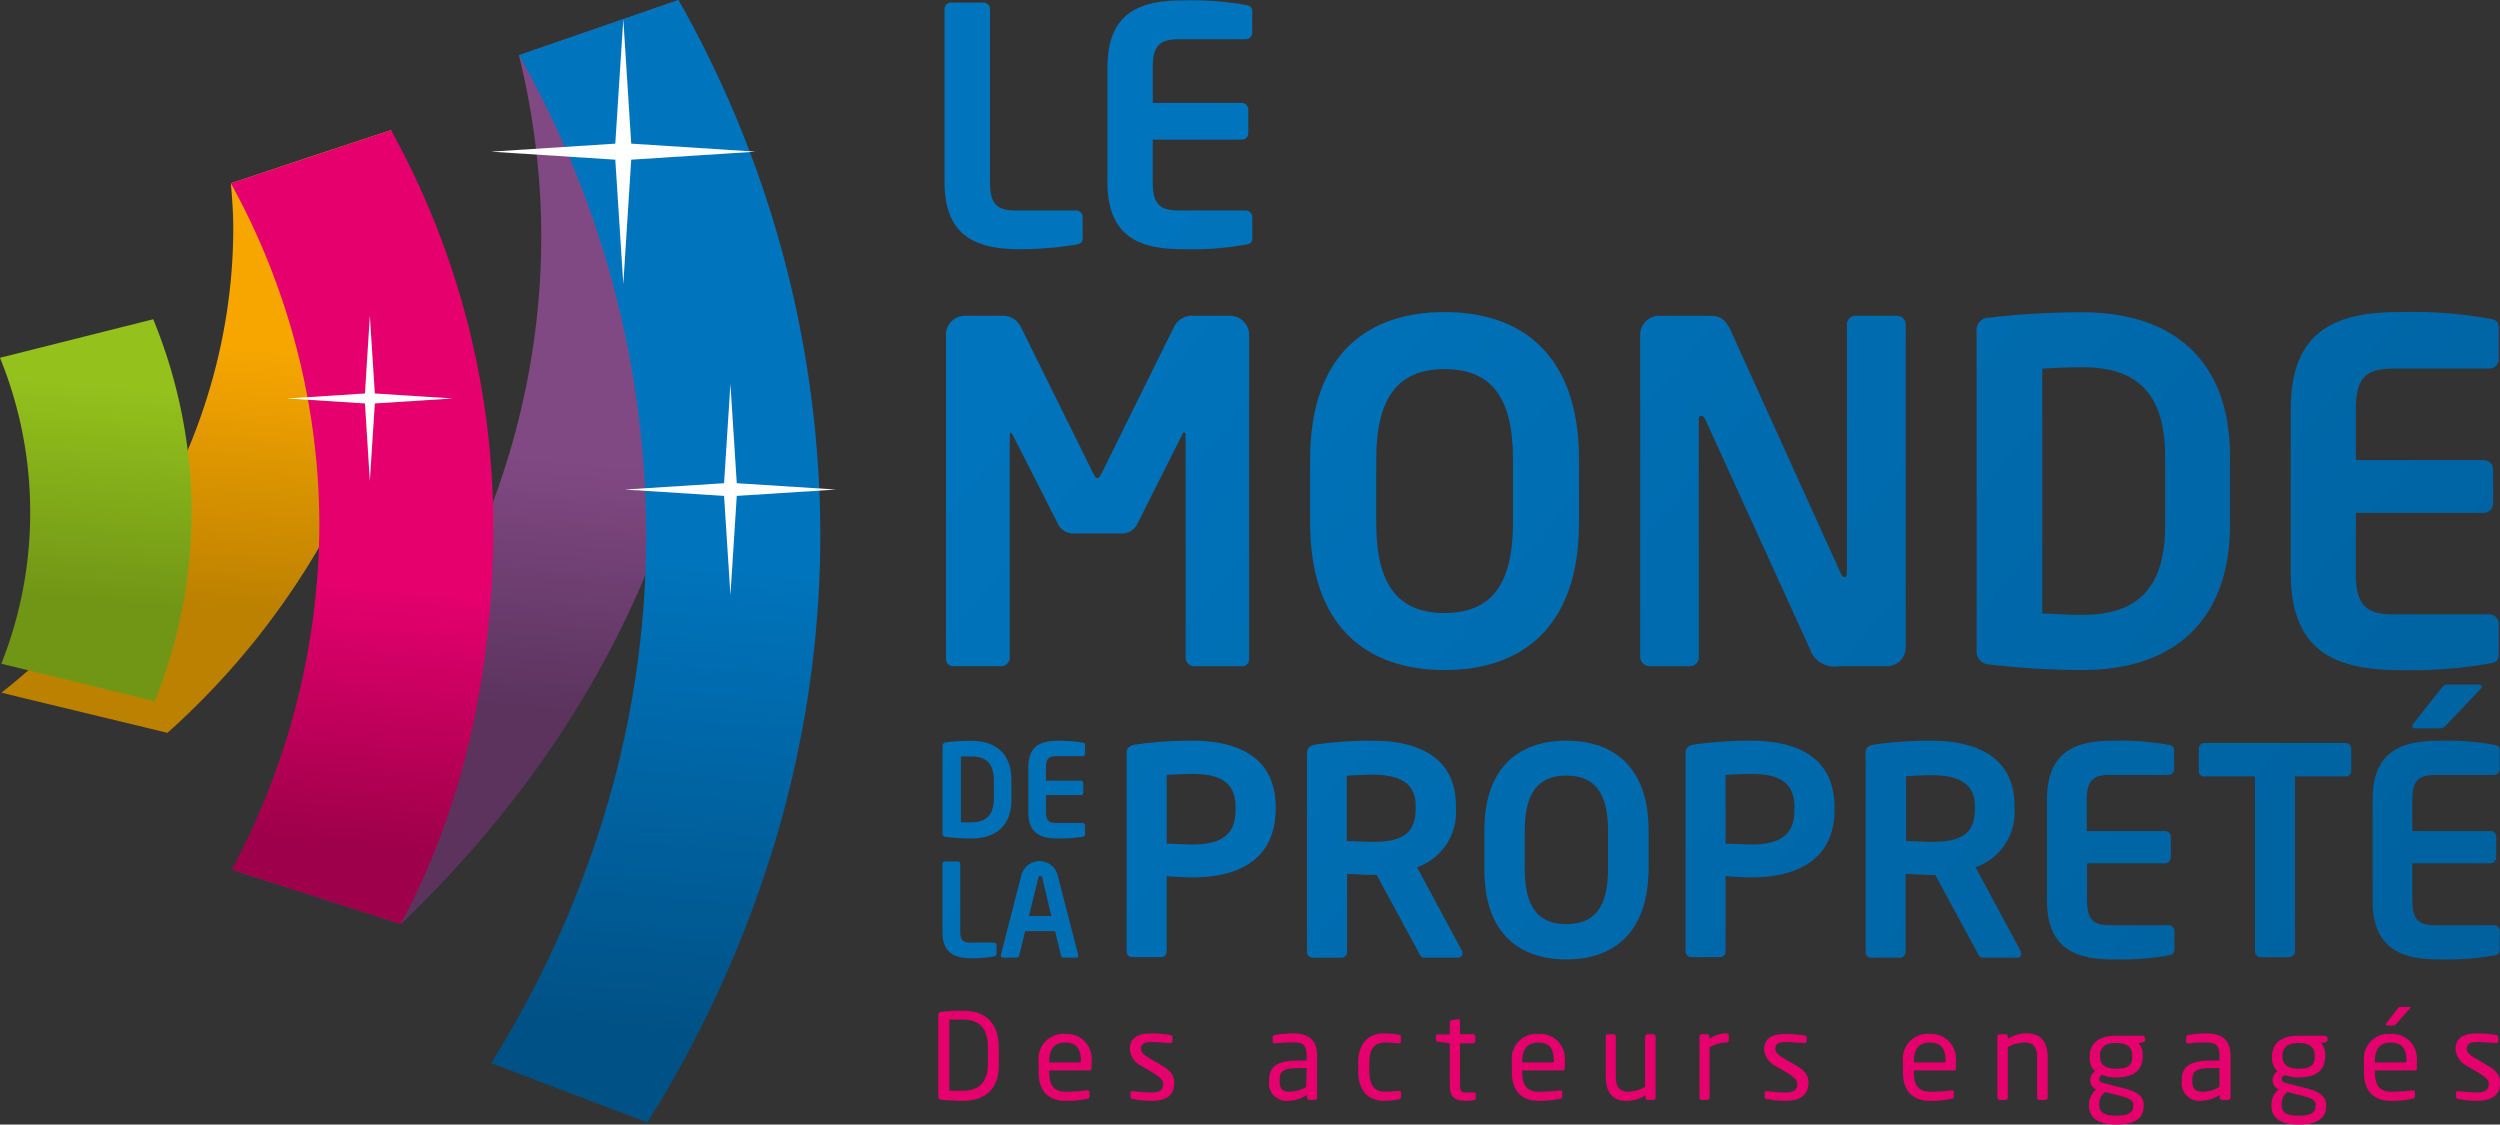 <svg xmlns="http://www.w3.org/2000/svg" xmlns:xlink="http://www.w3.org/1999/xlink" viewBox="0 0 240.17 108.03"><rect x="0" y="0" width="240.17" height="108.03" fill="#333333" stroke="none"/><defs><style>.cls-1{fill:url(#linear-gradient);}.cls-2{fill:url(#linear-gradient-2);}.cls-3{fill:url(#linear-gradient-3);}.cls-4{fill:url(#linear-gradient-4);}.cls-5{fill:url(#linear-gradient-5);}.cls-6{fill:url(#linear-gradient-6);}.cls-7{fill:url(#linear-gradient-7);}.cls-8{fill:url(#linear-gradient-8);}.cls-9{fill:url(#linear-gradient-9);}.cls-10{fill:url(#linear-gradient-10);}.cls-11{fill:url(#linear-gradient-11);}.cls-12{fill:url(#linear-gradient-12);}.cls-13{fill:url(#linear-gradient-13);}.cls-14{fill:url(#linear-gradient-14);}.cls-15{fill:url(#linear-gradient-15);}.cls-16{fill:url(#linear-gradient-16);}.cls-17{fill:url(#linear-gradient-17);}.cls-18{fill:url(#linear-gradient-18);}.cls-19{fill:url(#linear-gradient-19);}.cls-20{fill:url(#linear-gradient-20);}.cls-21{fill:url(#linear-gradient-21);}.cls-22{fill:url(#linear-gradient-22);}.cls-23{fill:url(#linear-gradient-23);}.cls-24{fill:url(#linear-gradient-24);}.cls-25{fill:#fff;}.cls-26{fill:#e5006d;}</style><linearGradient id="linear-gradient" x1="89.21" y1="-146.85" x2="297.73" y2="-321.82" gradientTransform="matrix(1, 0, 0, -1, 0, -113)" gradientUnits="userSpaceOnUse"><stop offset="0" stop-color="#0075be"/><stop offset="1" stop-color="#005185"/></linearGradient><linearGradient id="linear-gradient-2" x1="102.82" y1="-130" x2="311.56" y2="-305.16" xlink:href="#linear-gradient"/><linearGradient id="linear-gradient-3" x1="127.04" y1="-99.99" x2="335.83" y2="-275.19" xlink:href="#linear-gradient"/><linearGradient id="linear-gradient-4" x1="70.34" y1="-169.86" x2="279.13" y2="-345.06" xlink:href="#linear-gradient"/><linearGradient id="linear-gradient-5" x1="73.98" y1="-165.31" x2="283.08" y2="-340.77" xlink:href="#linear-gradient"/><linearGradient id="linear-gradient-6" x1="76.01" y1="-163.04" x2="283.98" y2="-337.54" xlink:href="#linear-gradient"/><linearGradient id="linear-gradient-7" x1="82.91" y1="-154.27" x2="291.68" y2="-329.45" xlink:href="#linear-gradient"/><linearGradient id="linear-gradient-8" x1="90.8" y1="-144.59" x2="299.53" y2="-319.74" xlink:href="#linear-gradient"/><linearGradient id="linear-gradient-9" x1="97.85" y1="-136.31" x2="305.82" y2="-310.82" xlink:href="#linear-gradient"/><linearGradient id="linear-gradient-10" x1="104.62" y1="-127.47" x2="313.39" y2="-302.64" xlink:href="#linear-gradient"/><linearGradient id="linear-gradient-11" x1="112.26" y1="-117.75" x2="321.37" y2="-293.21" xlink:href="#linear-gradient"/><linearGradient id="linear-gradient-12" x1="119.13" y1="-108.97" x2="328.61" y2="-284.74" xlink:href="#linear-gradient"/><linearGradient id="linear-gradient-13" x1="125.3" y1="-100.2" x2="335.63" y2="-276.68" xlink:href="#linear-gradient"/><linearGradient id="linear-gradient-14" x1="64.28" y1="-177.16" x2="273.4" y2="-352.64" xlink:href="#linear-gradient"/><linearGradient id="linear-gradient-15" x1="66.9" y1="-173.89" x2="276.01" y2="-349.35" xlink:href="#linear-gradient"/><linearGradient id="linear-gradient-16" x1="101.93" y1="-131.34" x2="311.08" y2="-306.84" xlink:href="#linear-gradient"/><linearGradient id="linear-gradient-17" x1="110.17" y1="-121.21" x2="319.27" y2="-296.66" xlink:href="#linear-gradient"/><linearGradient id="linear-gradient-18" x1="20.7" y1="-146.2" x2="18.55" y2="-170.86" gradientTransform="matrix(1, 0, 0, -1, 0, -113)" gradientUnits="userSpaceOnUse"><stop offset="0" stop-color="#f7a600"/><stop offset="1" stop-color="#bd8100"/></linearGradient><linearGradient id="linear-gradient-19" x1="46.46" y1="-156.25" x2="44.31" y2="-180.74" gradientTransform="matrix(1, 0, 0, -1, 0, -113)" gradientUnits="userSpaceOnUse"><stop offset="0" stop-color="#814984"/><stop offset="1" stop-color="#5b335d"/></linearGradient><linearGradient id="linear-gradient-20" x1="115.59" y1="-114.24" x2="324.32" y2="-289.38" xlink:href="#linear-gradient"/><linearGradient id="linear-gradient-21" x1="140.37" y1="-83.32" x2="349.49" y2="-258.78" xlink:href="#linear-gradient"/><linearGradient id="linear-gradient-22" x1="9.71" y1="-150.03" x2="7.91" y2="-170.65" gradientTransform="matrix(1, 0, 0, -1, 0, -113)" gradientUnits="userSpaceOnUse"><stop offset="0" stop-color="#94c11c"/><stop offset="1" stop-color="#719616"/></linearGradient><linearGradient id="linear-gradient-23" x1="33.04" y1="-169.19" x2="30.91" y2="-193.57" gradientTransform="matrix(1, 0, 0, -1, 0, -113)" gradientUnits="userSpaceOnUse"><stop offset="0" stop-color="#e5006d"/><stop offset="1" stop-color="#9f004b"/></linearGradient><linearGradient id="linear-gradient-24" x1="62.41" y1="-165.42" x2="58.3" y2="-212.41" xlink:href="#linear-gradient"/></defs><title>xx</title><g id="Layer_2" data-name="Layer 2"><g id="Layer_1-2" data-name="Layer 1"><g id="Layer_2-2" data-name="Layer 2"><g id="Calque_1" data-name="Calque 1"><path class="cls-1" d="M119.2,64h-4.58a.85.85,0,0,1-.72-.9V42c0-.32,0-.45-.14-.45s-.13.13-.22.27l-4.35,8.65a1.64,1.64,0,0,1-1.45.78h-4.58a1.64,1.64,0,0,1-1.45-.78l-4.4-8.65c-.08-.14-.18-.27-.22-.27S97,41.71,97,42V63.1a.84.84,0,0,1-.72.9H91.65a.7.7,0,0,1-.77-.61V32.15a1.82,1.82,0,0,1,1.81-1.81h3.72a1.89,1.89,0,0,1,1.67,1.09l6.85,13.86c.22.41.31.64.49.64s.28-.23.5-.64l6.85-13.86a1.9,1.9,0,0,1,1.71-1.09h3.71A1.82,1.82,0,0,1,120,32.15V63.33a.67.67,0,0,1-.68.68Z"/><path class="cls-2" d="M138.78,64.37c-7.48,0-12.92-4.17-12.92-14.14V44.12c0-10,5.44-14.14,12.92-14.14s12.91,4.17,12.91,14.14v6.11C151.69,60.2,146.25,64.37,138.78,64.37Zm6.57-20.25c0-6-2.13-8.66-6.57-8.66s-6.57,2.68-6.57,8.66v6.11c0,6,2.13,8.66,6.57,8.66s6.57-2.68,6.57-8.66Z"/><path class="cls-3" d="M200,64.37a78.4,78.4,0,0,1-8.93-.54,1.23,1.23,0,0,1-1.18-1.28.57.57,0,0,1,0-.13V31.93a1.22,1.22,0,0,1,1-1.41l.16,0A78.4,78.4,0,0,1,200,30c9.07,0,14.23,4.89,14.23,13.86V50.5C214.18,59.5,209,64.37,200,64.37Zm8-20.53c0-6.79-3.45-8.56-8-8.56-1.68,0-2.86.09-3.8.13V58.94c.94,0,2.12.13,3.8.13,4.53,0,8-1.77,8-8.57Z"/><path class="cls-4" d="M93.31,80.55a19.85,19.85,0,0,1-2.44-.15.32.32,0,0,1-.32-.34V71.7a.34.34,0,0,1,.3-.38h0a19.85,19.85,0,0,1,2.44-.15c2.47,0,3.88,1.34,3.88,3.78v1.82C97.19,79.21,95.78,80.55,93.31,80.55ZM95.48,75c0-1.85-.94-2.33-2.17-2.33h-1V79h1c1.23,0,2.17-.49,2.17-2.34Z"/><path class="cls-5" d="M104,80.38a12.34,12.34,0,0,1-2.35.17c-1.61,0-2.86-.43-2.86-2.53V73.71c0-2.11,1.25-2.54,2.86-2.54a12.34,12.34,0,0,1,2.35.17c.18,0,.24.09.24.26v.8a.24.24,0,0,1-.24.24h-2.52c-.72,0-1,.25-1,1.07V75h3.35a.26.26,0,0,1,.24.25v.89a.24.24,0,0,1-.24.24h-3.35V78c0,.81.26,1.06,1,1.06H104a.26.26,0,0,1,.24.25v.79C104.24,80.29,104.18,80.35,104,80.38Z"/><path class="cls-6" d="M114.55,84.29c-.72,0-1.82-.08-2.47-.12V91.4a.52.52,0,0,1-.49.55h-2.8a.55.55,0,0,1-.56-.54h0V72.35c0-.55.34-.74.89-.83a37.91,37.91,0,0,1,5.43-.36c4.26,0,8,1.5,8,6.4v.24C122.48,82.71,118.81,84.29,114.55,84.29Zm4.15-6.73c0-2.33-1.38-3.21-4.15-3.21-.58,0-2,.05-2.47.1v6.6c.45,0,2,.08,2.47.08,3,0,4.15-1.11,4.15-3.33Z"/><path class="cls-7" d="M140.19,92h-3.38c-.3,0-.41-.27-.55-.55l-4-7.39h-.39c-.71,0-1.82-.09-2.46-.11v7.5a.53.53,0,0,1-.51.55h-2.79a.55.55,0,0,1-.55-.55h0V72.35c0-.55.33-.74.88-.83a37.91,37.91,0,0,1,5.43-.36c4.27,0,8,1.52,8,6.26v.25a5.6,5.6,0,0,1-3.74,5.64l4.35,8.09a.45.45,0,0,1,0,.23.3.3,0,0,1-.28.32ZM136,77.42c0-2.08-1.39-3-4.16-3-.58,0-2,.06-2.46.11V80.8c.44,0,2,.08,2.46.08,2.85,0,4.16-.77,4.16-3.21Z"/><path class="cls-8" d="M150.48,92.17c-4.57,0-7.88-2.54-7.88-8.63V79.8c0-6.09,3.31-8.64,7.88-8.64s7.9,2.55,7.9,8.64v3.7C158.33,89.63,155,92.17,150.48,92.17Zm4-12.37c0-3.66-1.3-5.29-4-5.29s-4,1.63-4,5.29v3.7c0,3.65,1.3,5.28,4,5.28s4-1.63,4-5.28Z"/><path class="cls-9" d="M168.24,84.29c-.72,0-1.83-.08-2.47-.12V91.4a.52.52,0,0,1-.49.55h-2.8a.55.55,0,0,1-.55-.55h0V72.35c0-.55.33-.74.88-.83a37.91,37.91,0,0,1,5.43-.36c4.26,0,8,1.5,8,6.4v.24C176.22,82.71,172.48,84.29,168.24,84.29Zm4.15-6.73c0-2.33-1.38-3.21-4.15-3.21-.58,0-2,.05-2.47.1v6.6c.45,0,2,.08,2.47.08,3,0,4.15-1.11,4.15-3.33Z"/><path class="cls-10" d="M193.88,92h-3.4c-.31,0-.42-.27-.56-.55l-4-7.39h-.39c-.72,0-1.82-.09-2.46-.11v7.5a.53.53,0,0,1-.51.55h-2.78a.55.55,0,0,1-.56-.54h0V72.35c0-.55.33-.74.89-.83a37.86,37.86,0,0,1,5.42-.36c4.27,0,8,1.52,8,6.26v.25a5.6,5.6,0,0,1-3.74,5.64l4.35,8.09a.45.45,0,0,1,0,.23A.3.3,0,0,1,193.88,92Zm-4.15-14.53c0-2.08-1.39-3-4.16-3-.58,0-2,.06-2.46.11V80.8c.45,0,2,.08,2.46.08,2.86,0,4.16-.77,4.16-3.21Z"/><path class="cls-11" d="M208.3,91.79a26.51,26.51,0,0,1-5.26.38c-3.6,0-6.39-1-6.39-5.67V76.84c0-4.71,2.79-5.68,6.39-5.68a25.79,25.79,0,0,1,5.26.39c.42.06.56.19.56.58V73.9a.55.55,0,0,1-.55.55h-5.66c-1.6,0-2.18.56-2.18,2.39v3H208a.57.57,0,0,1,.55.55v2a.57.57,0,0,1-.55.55h-7.5V86.5c0,1.83.58,2.38,2.18,2.38h5.65a.56.56,0,0,1,.56.56v1.77C208.86,91.6,208.72,91.73,208.3,91.79Z"/><path class="cls-12" d="M225.31,74.59h-4.83V91.4a.55.55,0,0,1-.55.55h-2.74a.55.55,0,0,1-.56-.54h0V74.59h-4.84a.51.51,0,0,1-.56-.46V71.91a.54.54,0,0,1,.55-.53h13.55a.54.54,0,0,1,.55.53h0V74.1a.51.51,0,0,1-.53.49Z"/><path class="cls-13" d="M239.59,91.79a26.51,26.51,0,0,1-5.26.38c-3.6,0-6.4-1-6.4-5.67V76.84c0-4.71,2.8-5.68,6.4-5.68a25.79,25.79,0,0,1,5.26.39c.41.06.55.19.55.58V73.9a.55.55,0,0,1-.55.55h-5.65c-1.61,0-2.19.56-2.19,2.39v3h7.51a.55.55,0,0,1,.55.55h0v2a.55.55,0,0,1-.55.55h-7.51V86.5c0,1.83.58,2.38,2.19,2.38h5.65a.56.56,0,0,1,.55.56v1.77C240.14,91.6,240,91.73,239.59,91.79Zm-1.28-25.61-3.26,3.43c-.23.25-.34.36-.67.36H232c-.16,0-.25-.08-.25-.19a.43.43,0,0,1,.11-.28l2.62-3.32c.26-.31.36-.42.72-.42h2.91c.19,0,.31.08.31.19A.34.34,0,0,1,238.31,66.18Z"/><path class="cls-14" d="M95.48,91.89a13.29,13.29,0,0,1-2.09.17c-1.61,0-2.85-.43-2.85-2.53V83a.24.24,0,0,1,.23-.25H92a.25.25,0,0,1,.25.25V89.5c0,.82.25,1.06,1,1.06h2.23a.26.26,0,0,1,.26.25v.79C95.71,91.81,95.64,91.85,95.48,91.89Z"/><path class="cls-15" d="M103.48,92h-1.32a.27.27,0,0,1-.23-.2l-.57-2.35H98.48l-.57,2.35a.27.27,0,0,1-.23.2H96.37a.2.2,0,0,1-.22-.18v-.09l2-7.75a1.8,1.8,0,0,1,3.43,0l2,7.75v.07A.2.2,0,0,1,103.48,92Zm-3.34-7.64c0-.14-.08-.19-.2-.19s-.16.05-.2.19L98.85,88H101Z"/><path class="cls-16" d="M103.39,23.5a34.3,34.3,0,0,1-5.36.44c-4.1,0-7.29-1.1-7.29-6.47V.88a.63.63,0,0,1,.63-.63h3.11a.63.63,0,0,1,.63.63V17.5c0,2.08.63,2.72,2.46,2.72h5.81a.63.63,0,0,1,.63.63v2C104,23.28,103.86,23.4,103.39,23.5Z"/><path class="cls-17" d="M119.67,23.5a29.42,29.42,0,0,1-6,.44c-4.1,0-7.28-1.1-7.28-6.47V6.5c0-5.36,3.18-6.46,7.28-6.46a29.42,29.42,0,0,1,6,.44c.47.06.63.22.63.66v2a.63.63,0,0,1-.63.63h-6.44c-1.83,0-2.49.63-2.49,2.71V9.89h8.55a.63.63,0,0,1,.63.63h0v2.27a.63.63,0,0,1-.63.63h-8.55V17.5c0,2.08.66,2.72,2.49,2.72h6.44a.63.63,0,0,1,.63.63h0v2C120.3,23.28,120.14,23.43,119.67,23.5Z"/><path class="cls-18" d="M39.12,21.89a30.91,30.91,0,0,0-1.56-9.39l-7.17,2.37-8.21,2.74c.12,1.41.23,2.87.23,4.28C22.41,38.2,14.84,55,.14,66.54L2,67,16.09,70.4A73.8,73.8,0,0,0,31.7,50.73,60.21,60.21,0,0,0,39.12,21.89Z"/><path class="cls-19" d="M61.4,1.32l-11.55,4A72.38,72.38,0,0,1,52,22.66c0,22.59-10.53,44.12-29.7,60.91l16.22,5.2C58,70.13,68.62,46.93,68.62,22.64A79.69,79.69,0,0,0,65.18,0Z"/><path class="cls-20" d="M181.24,64h-4.58a2.46,2.46,0,0,1-2.77-1.62L163.83,40.31c-.13-.27-.26-.36-.4-.36s-.23.09-.23.36V63.1a.86.86,0,0,1-.82.9h-3.9a.9.9,0,0,1-.91-.89h0V32.15a1.82,1.82,0,0,1,1.81-1.81h4.9c.95,0,1.45.27,2,1.45l10.56,23.29c.09.23.23.37.36.37s.23-.14.23-.41V31.21a.83.83,0,0,1,.79-.87h4a.83.83,0,0,1,.86.8V62.21A1.81,1.81,0,0,1,181.24,64Z"/><path class="cls-21" d="M239.15,63.74a42.84,42.84,0,0,1-8.61.63c-5.9,0-10.47-1.58-10.47-9.29V39.27c0-7.71,4.57-9.29,10.47-9.29a42.84,42.84,0,0,1,8.61.63c.68.09.9.32.9,1V34.5a.9.9,0,0,1-.89.91H229.9c-2.63,0-3.58.91-3.58,3.9V44.2h12.29a.91.91,0,0,1,.9.91v3.26a.9.9,0,0,1-.9.9H226.32v5.85c0,3,1,3.9,3.58,3.9h9.25a.9.9,0,0,1,.9.9h0v2.9C240.05,63.42,239.83,63.65,239.15,63.74Z"/><path class="cls-22" d="M14.87,67.37.13,63.76A39.2,39.2,0,0,0,2.9,49.2,39.29,39.29,0,0,0,0,34.37l14.72-3.7a49.07,49.07,0,0,1,3.69,18.49A49,49,0,0,1,14.87,67.37Z"/><path class="cls-23" d="M38.48,88.77,22.26,83.55a70.57,70.57,0,0,0,8.42-33.13,68.22,68.22,0,0,0-8.5-32.81L37.56,12.5a78.64,78.64,0,0,1,9.83,37.9C47.39,63.44,44.92,76.86,38.48,88.77Z"/><path class="cls-24" d="M62.19,107.84l-15-5.71a100.43,100.43,0,0,0,11-24.3,92,92,0,0,0,3.89-26.47A93.58,93.58,0,0,0,49.85,5.3L65.18,0A104.61,104.61,0,0,1,78.81,51.36a102.93,102.93,0,0,1-4.33,29.43A111.36,111.36,0,0,1,62.19,107.84Z"/><polygon class="cls-25" points="70.17 36.89 69.56 46.42 60.02 47.03 69.56 47.64 70.17 57.17 70.78 47.64 80.31 47.03 70.78 46.42 70.17 36.89"/><polygon class="cls-25" points="35.53 30.33 35.06 37.8 27.58 38.28 35.06 38.76 35.53 46.22 36.01 38.76 43.48 38.28 36.01 37.8 35.53 30.33"/><polygon class="cls-25" points="59.88 1.84 59.11 13.8 47.16 14.57 59.11 15.34 59.88 27.29 60.64 15.34 72.6 14.57 60.64 13.8 59.88 1.84"/><path class="cls-26" d="M92.48,105.75a18.47,18.47,0,0,1-2.1-.11.28.28,0,0,1-.24-.29V97.5a.27.27,0,0,1,.24-.28,14.79,14.79,0,0,1,2.1-.12c2.12,0,3.47,1.09,3.47,3.57v1.55C96,104.64,94.63,105.75,92.48,105.75Zm2.43-5.12c0-2.08-1.06-2.68-2.43-2.68H91.2v6.84h1.28c1.37,0,2.43-.61,2.43-2.67Z"/><path class="cls-26" d="M104.64,102.83H100.8V103c0,1.37.54,1.88,1.59,1.88a14.82,14.82,0,0,0,2-.13h.09c.1,0,.19.05.19.16v.39c0,.15,0,.23-.23.26a10.2,10.2,0,0,1-2.06.2c-1.32,0-2.6-.62-2.6-2.76v-1a2.4,2.4,0,0,1,2.1-2.67,2.26,2.26,0,0,1,.45,0,2.38,2.38,0,0,1,2.54,2.19,2.64,2.64,0,0,1,0,.49v.62A.2.2,0,0,1,104.64,102.83Zm-.8-.87c0-1.3-.49-1.8-1.5-1.8s-1.54.56-1.54,1.8v.1h3Z"/><path class="cls-26" d="M110.66,105.75a8.48,8.48,0,0,1-1.81-.17.23.23,0,0,1-.25-.23V105a.18.18,0,0,1,.2-.18h0c.55.07,1.39.13,1.8.13.75,0,1.14-.2,1.14-.82,0-.34-.21-.56-.86-1l-1.16-.69a2,2,0,0,1-1.18-1.64c0-1.19.9-1.52,2.08-1.52a10.72,10.72,0,0,1,1.79.15.2.2,0,0,1,.22.22V100a.18.18,0,0,1-.16.2h0c-.41,0-1.14-.09-1.79-.09s-1.06.08-1.06.66c0,.35.26.56.79.88l1.13.67c1,.56,1.27,1.06,1.27,1.73C112.81,105.25,112,105.75,110.66,105.75Z"/><path class="cls-26" d="M126.31,105.67h-.53a.24.24,0,0,1-.22-.23v-.25a3.49,3.49,0,0,1-1.77.56,1.67,1.67,0,0,1-1.87-1.44,1.48,1.48,0,0,1,0-.42v-.14c0-1.24.72-1.86,2.76-1.86h.85v-.46c0-1-.33-1.29-1.22-1.29a17.14,17.14,0,0,0-1.76.09h-.07c-.1,0-.21,0-.21-.18v-.4c0-.14.08-.2.24-.22a9,9,0,0,1,1.79-.15c1.59,0,2.23.8,2.23,2.15v4a.23.23,0,0,1-.22.24Zm-.78-3.06h-.85c-1.38,0-1.75.31-1.75,1.13v.14c0,.82.39,1,1,1a3.15,3.15,0,0,0,1.55-.46Z"/><path class="cls-26" d="M134.35,105.62a8.54,8.54,0,0,1-1.43.13c-1.56,0-2.44-1.1-2.44-2.79v-.9c0-1.68.87-2.78,2.44-2.78a8.54,8.54,0,0,1,1.43.12c.19,0,.23.09.23.25v.42a.17.17,0,0,1-.17.17h0a11.27,11.27,0,0,0-1.42-.08c-.92,0-1.44.61-1.44,1.9v.9c0,1.28.51,1.91,1.44,1.91a13.52,13.52,0,0,0,1.42-.08h0a.18.18,0,0,1,.19.15v.43C134.58,105.5,134.54,105.59,134.35,105.62Z"/><path class="cls-26" d="M141.59,105.69a4.74,4.74,0,0,1-.75.06c-1.06,0-1.56-.27-1.56-1.54v-4l-1.11-.13a.21.21,0,0,1-.22-.2h0v-.31a.18.18,0,0,1,.18-.2h1.15V98.23a.23.23,0,0,1,.21-.23l.6-.09h0a.17.17,0,0,1,.17.19h0v1.25h1.24a.23.23,0,0,1,.23.23V100a.23.23,0,0,1-.23.23h-1.24v4c0,.63.16.73.62.73h.65c.15,0,.24,0,.24.16v.4C141.8,105.6,141.74,105.67,141.59,105.69Z"/><path class="cls-26" d="M150.09,102.83h-3.85V103c0,1.37.54,1.88,1.6,1.88a14.82,14.82,0,0,0,2-.13h.06a.16.16,0,0,1,.18.14v.41c0,.15,0,.23-.23.26a10.36,10.36,0,0,1-2,.2c-1.32,0-2.61-.62-2.61-2.76v-1a2.4,2.4,0,0,1,2.1-2.67,2.26,2.26,0,0,1,.45,0,2.37,2.37,0,0,1,2.54,2.18,2.09,2.09,0,0,1,0,.5v.62a.22.22,0,0,1-.22.22Zm-.81-.87c0-1.3-.49-1.8-1.5-1.8s-1.54.56-1.54,1.8v.1h3Z"/><path class="cls-26" d="M158.87,105.67h-.57a.22.22,0,0,1-.22-.22h0v-.22a3.36,3.36,0,0,1-1.82.53c-1.38,0-2-.86-2-2.39V99.59a.22.22,0,0,1,.21-.23H155a.23.23,0,0,1,.23.23v3.77c0,1.16.39,1.52,1.26,1.52a3.7,3.7,0,0,0,1.55-.45V99.59a.23.23,0,0,1,.23-.23h.56a.24.24,0,0,1,.22.23v5.85a.22.22,0,0,1-.21.23Z"/><path class="cls-26" d="M165.82,100.15a3.05,3.05,0,0,0-1.58.48v4.81a.24.24,0,0,1-.24.23h-.52a.23.23,0,0,1-.21-.23V99.59a.22.22,0,0,1,.21-.23H164a.22.22,0,0,1,.22.22h0v.23a2.86,2.86,0,0,1,1.62-.54c.16,0,.24.06.24.2V100A.26.26,0,0,1,165.82,100.15Z"/><path class="cls-26" d="M171.57,105.75a8.48,8.48,0,0,1-1.81-.17.22.22,0,0,1-.24-.23V105a.18.18,0,0,1,.2-.18h0c.55.07,1.39.13,1.8.13.75,0,1.14-.2,1.14-.82,0-.34-.21-.56-.86-1l-1.16-.69a2,2,0,0,1-1.17-1.59c0-1.19.9-1.52,2.08-1.52a10.72,10.72,0,0,1,1.79.15.2.2,0,0,1,.22.22V100a.18.18,0,0,1-.16.2h0c-.4,0-1.14-.09-1.78-.09s-1.07.08-1.07.66c0,.35.26.56.79.88l1.14.67c1,.56,1.26,1.06,1.26,1.73C173.72,105.25,172.86,105.75,171.57,105.75Z"/><path class="cls-26" d="M187.71,102.83h-3.85V103c0,1.37.54,1.88,1.6,1.88a14.82,14.82,0,0,0,2-.13h.06a.16.16,0,0,1,.18.14v.41c0,.15,0,.23-.22.26a10.2,10.2,0,0,1-2.06.2c-1.32,0-2.61-.62-2.61-2.76v-1a2.4,2.4,0,0,1,2.1-2.67,2.26,2.26,0,0,1,.45,0,2.38,2.38,0,0,1,2.54,2.2,1.93,1.93,0,0,1,0,.48v.62C187.93,102.73,187.85,102.83,187.71,102.83Zm-.8-.87c0-1.3-.5-1.8-1.51-1.8s-1.54.56-1.54,1.8v.1h3Z"/><path class="cls-26" d="M196.48,105.67h-.55a.23.23,0,0,1-.23-.23v-3.78c0-1.16-.39-1.51-1.26-1.51a3.69,3.69,0,0,0-1.55.44v4.85a.26.26,0,0,1-.23.23h-.56a.24.24,0,0,1-.22-.23V99.59a.22.22,0,0,1,.21-.23h.58a.22.22,0,0,1,.22.22h0v.21a3.47,3.47,0,0,1,1.83-.52c1.37,0,2,.86,2,2.38v3.78a.23.23,0,0,1-.23.23Z"/><path class="cls-26" d="M205.86,100.13l-.41.08a1.55,1.55,0,0,1,.39,1.18v.11c0,1.26-.78,2-2.55,2a3.19,3.19,0,0,1-1.33-.23.41.41,0,0,0-.28.39c0,.2.09.3.35.37l1.71.44c1.13.28,2.2.6,2.2,1.68v.09c0,1.11-.73,1.79-2.61,1.79s-2.64-.7-2.64-1.83v-.1a1.84,1.84,0,0,1,.73-1.46h-.09a.92.92,0,0,1-.52-.89h0a.94.94,0,0,1,.46-.83,1.71,1.71,0,0,1-.52-1.33v-.09c0-1,.57-2,2.54-2h2.52a.27.27,0,0,1,.27.25V100S206,100.1,205.86,100.13Zm-.92,6c0-.44-.37-.63-1.4-.89l-1.3-.33a1.33,1.33,0,0,0-.56,1.17v.1c0,.64.38,1,1.65,1s1.61-.37,1.61-1Zm-.1-4.7c0-.69-.3-1.23-1.55-1.23s-1.55.59-1.55,1.23v.07c0,.51.23,1.17,1.55,1.17s1.55-.48,1.55-1.17Z"/><path class="cls-26" d="M214,105.67h-.53a.23.23,0,0,1-.23-.23v-.25a3.45,3.45,0,0,1-1.76.56,1.69,1.69,0,0,1-1.88-1.46,1.78,1.78,0,0,1,0-.4v-.14c0-1.24.73-1.86,2.77-1.86h.85v-.46c0-1-.34-1.29-1.23-1.29a17.14,17.14,0,0,0-1.76.09h0c-.11,0-.21,0-.21-.18v-.4c0-.14.08-.2.24-.22a8.86,8.86,0,0,1,1.78-.15c1.59,0,2.24.8,2.24,2.15v4a.24.24,0,0,1-.24.24Zm-.78-3.06h-.85c-1.39,0-1.76.31-1.76,1.13v.14c0,.82.39,1,1.06,1a3.25,3.25,0,0,0,1.55-.46Z"/><path class="cls-26" d="M223.39,100.13l-.41.08a1.55,1.55,0,0,1,.39,1.18v.11c0,1.26-.78,2-2.55,2a3.19,3.19,0,0,1-1.33-.23.41.41,0,0,0-.29.39c0,.2.09.3.36.37l1.71.44c1.12.28,2.2.6,2.2,1.68v.09c0,1.11-.73,1.79-2.62,1.79s-2.64-.7-2.64-1.83v-.1a1.87,1.87,0,0,1,.73-1.46h-.09a.94.94,0,0,1-.52-.89h0a1,1,0,0,1,.47-.83,1.7,1.7,0,0,1-.53-1.33v-.09c0-1,.58-2,2.55-2h2.52a.26.26,0,0,1,.26.25V100S223.48,100.1,223.39,100.13Zm-.93,6c0-.44-.37-.63-1.4-.89l-1.3-.33a1.37,1.37,0,0,0-.56,1.17v.1c0,.64.38,1,1.65,1s1.61-.37,1.61-1Zm-.09-4.7c0-.69-.31-1.23-1.55-1.23s-1.55.59-1.55,1.23v.07c0,.51.23,1.17,1.55,1.17s1.55-.48,1.55-1.17Z"/><path class="cls-26" d="M232,102.83h-3.85V103c0,1.37.54,1.88,1.6,1.88a14.82,14.82,0,0,0,2-.13h.06a.16.16,0,0,1,.18.14v.41c0,.15,0,.23-.23.26a10,10,0,0,1-2.05.2c-1.33,0-2.61-.62-2.61-2.76v-1a2.4,2.4,0,0,1,2.1-2.67,2.26,2.26,0,0,1,.45,0,2.36,2.36,0,0,1,2.53,2.19,2,2,0,0,1,0,.49v.62A.16.16,0,0,1,232,102.83Zm-.81-.87c0-1.3-.49-1.8-1.5-1.8s-1.54.56-1.54,1.8v.1h3Zm.31-5.06-1.29,1.45c-.11.11-.15.17-.27.17h-.62c-.07,0-.1,0-.1-.08a.24.24,0,0,1,0-.12l1.13-1.42c.1-.13.13-.17.28-.17h.83c.08,0,.13,0,.13.08a.14.14,0,0,1-.13.09Z"/><path class="cls-26" d="M238,105.75a8.48,8.48,0,0,1-1.81-.17.22.22,0,0,1-.24-.23V105a.18.18,0,0,1,.2-.18h0c.56.07,1.39.13,1.8.13.75,0,1.14-.2,1.14-.82,0-.34-.2-.56-.86-1l-1.16-.69a2,2,0,0,1-1.17-1.64c0-1.19.9-1.52,2.08-1.52a10.72,10.72,0,0,1,1.79.15.2.2,0,0,1,.22.22V100a.18.18,0,0,1-.16.2h0c-.4,0-1.14-.09-1.78-.09s-1.07.08-1.07.66c0,.35.27.56.79.88l1.14.67c1,.56,1.26,1.06,1.26,1.73C240.18,105.25,239.32,105.75,238,105.75Z"/></g></g></g></g></svg>